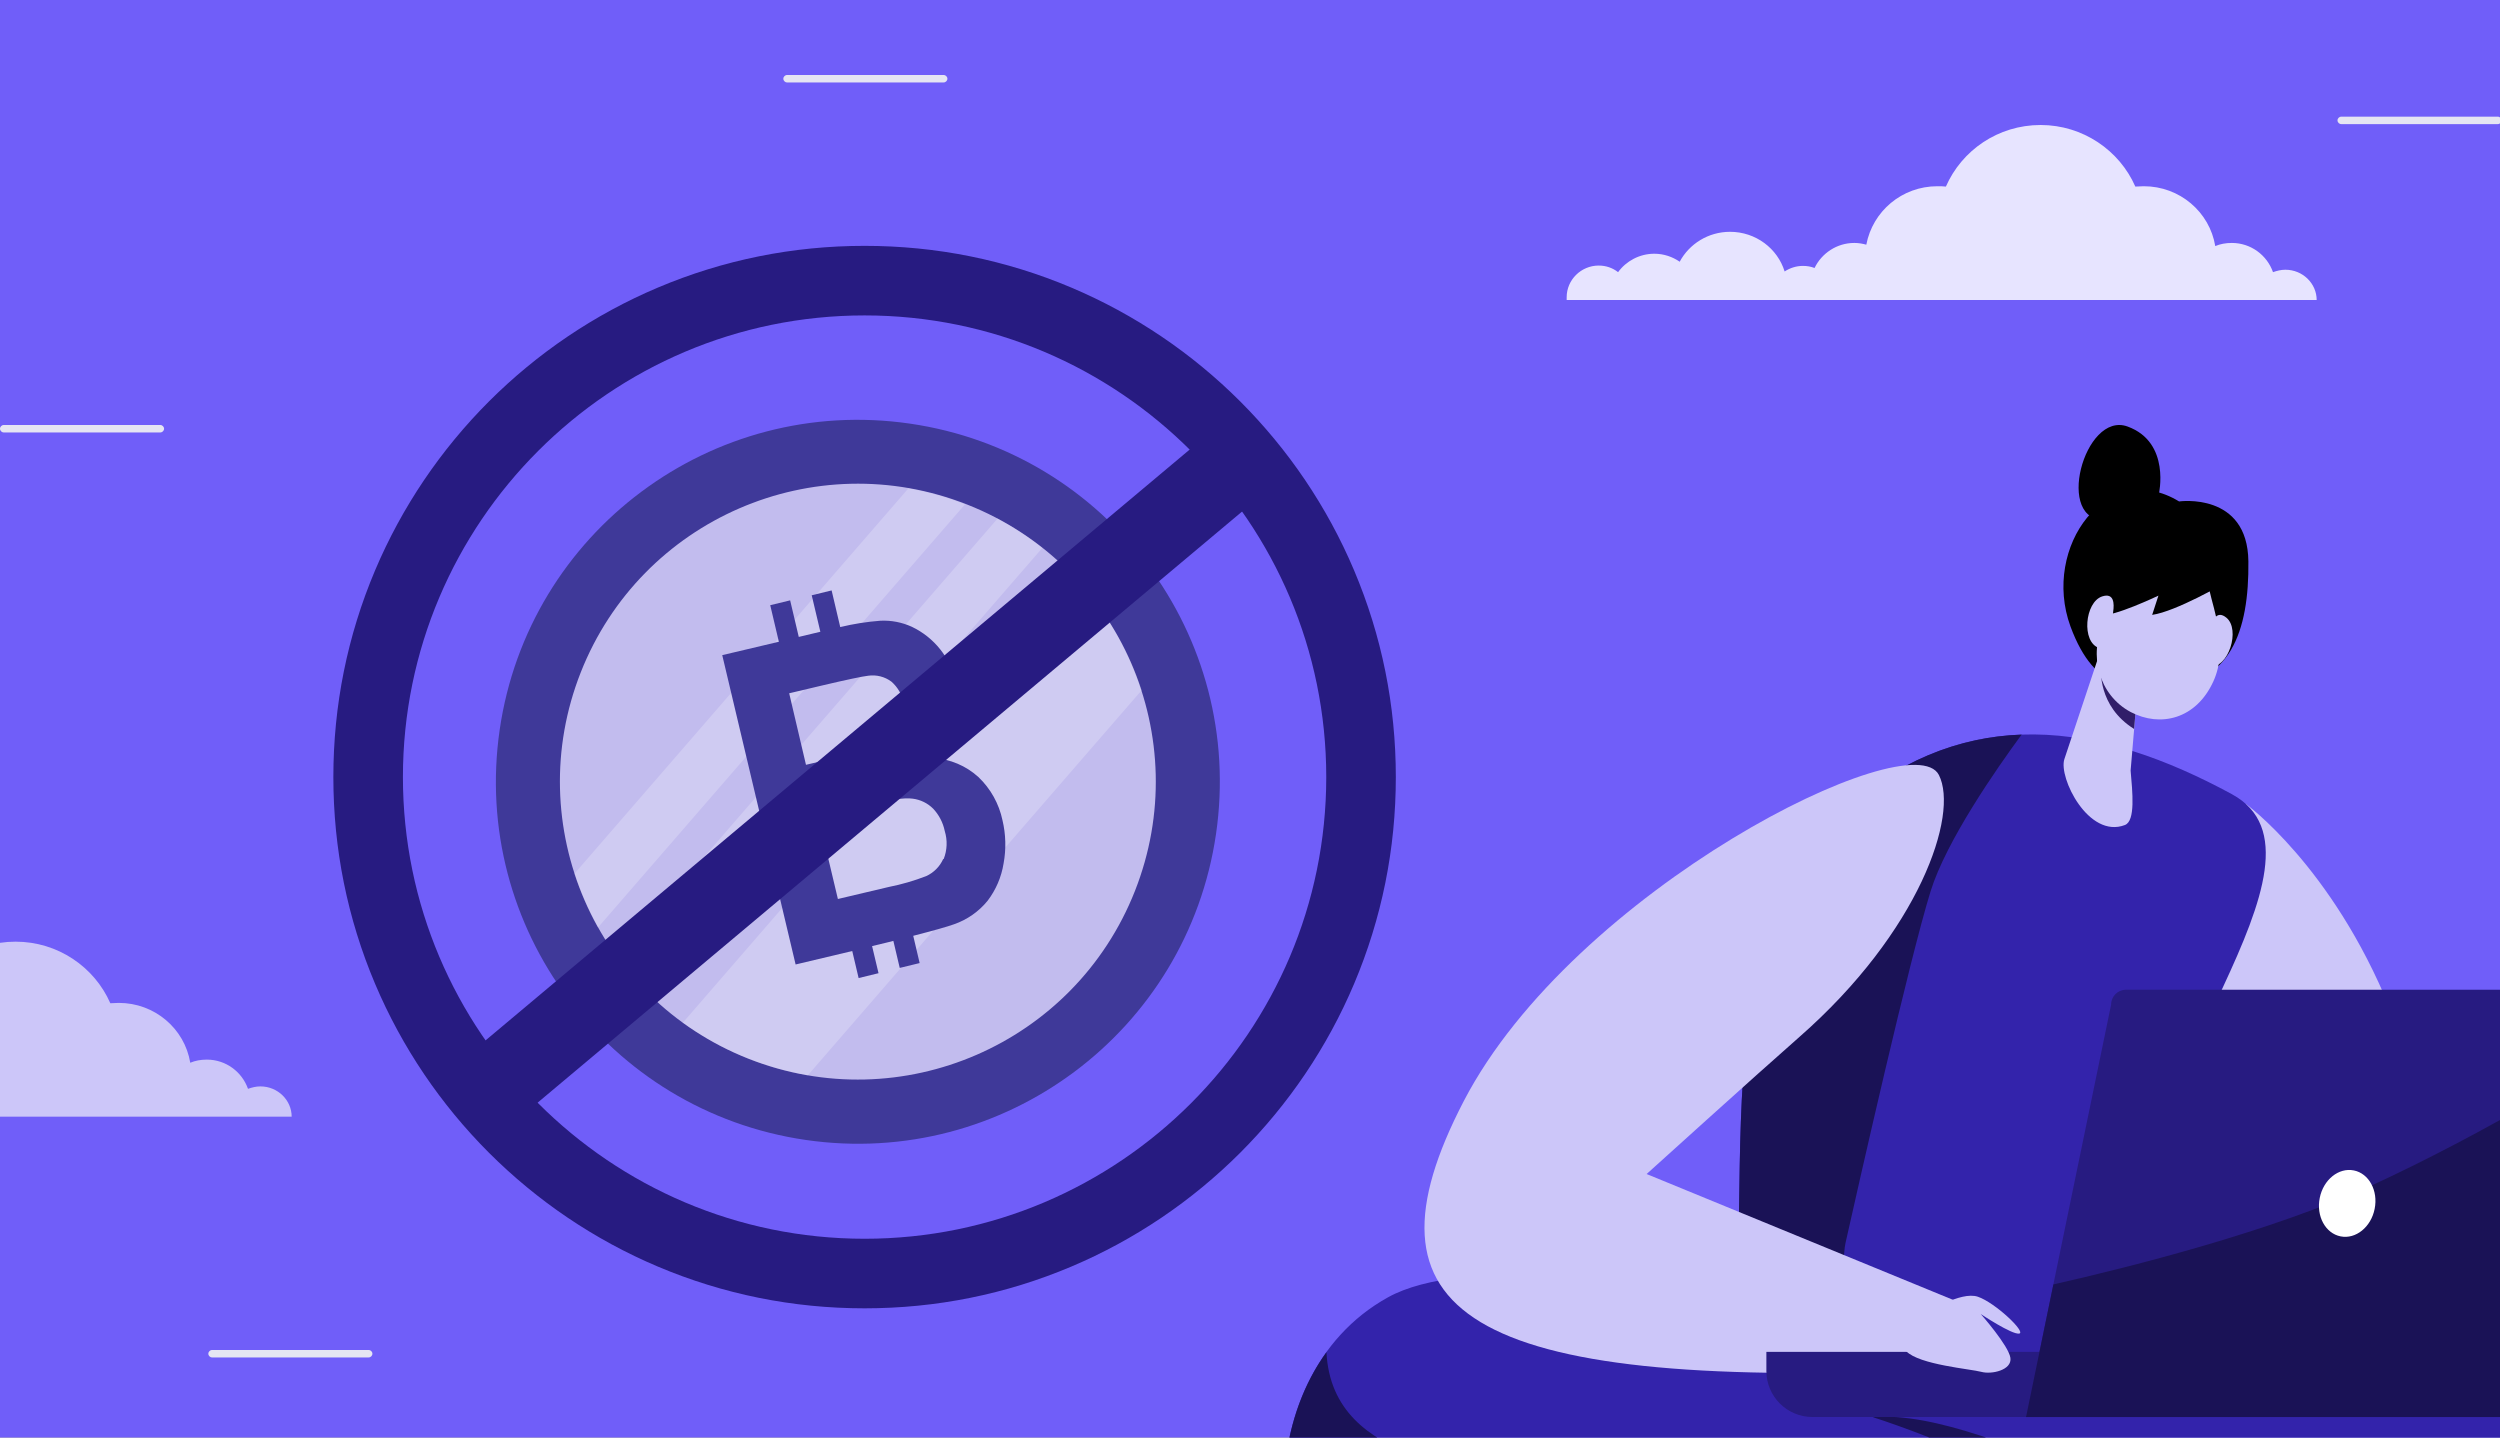 <?xml version="1.0" encoding="UTF-8"?> <svg xmlns="http://www.w3.org/2000/svg" width="600" height="345" viewBox="0 0 600 345" fill="none"><rect x="0" y="0" width="600" height="345" fill="#808080" stroke="none"/><g clip-path="url(#clip0_3165:998)"><rect width="600" height="345" fill="#705EF9"></rect><path d="M548.479 64.736C547.465 64.736 546.451 64.986 545.521 65.32C544.084 61.229 540.197 58.306 535.634 58.306C534.197 58.306 532.845 58.557 531.662 59.058C530.31 50.875 523.127 44.696 514.507 44.696C513.831 44.696 513.155 44.779 512.479 44.779C508.676 36.095 499.887 30 489.746 30C479.521 30 470.817 36.095 467.014 44.779C466.338 44.696 465.662 44.696 464.986 44.696C456.451 44.696 449.437 50.708 447.915 58.724C446.986 58.473 446.056 58.306 445.042 58.306C440.817 58.306 437.183 60.811 435.493 64.318C434.648 63.984 433.718 63.817 432.704 63.817C431.099 63.817 429.577 64.318 428.31 65.153C426.62 59.642 421.38 55.634 415.211 55.634C409.972 55.634 405.408 58.557 403.127 62.815C401.437 61.646 399.324 60.895 397.042 60.895C393.493 60.895 390.282 62.648 388.338 65.32C387.07 64.318 385.465 63.734 383.69 63.734C379.465 63.734 376 67.157 376 71.332C376 71.582 376 71.749 376 72H386.394H391.38H401.859H407.606H424.93H428.563H435.07H440.394H450.873H454.845H472.338H478.845H500.479H506.986H525.662H528.451H540.958H545.521H556C556 68.076 552.704 64.736 548.479 64.736Z" fill="#E7E4FF"></path><path d="M62.479 260.736C61.465 260.736 60.451 260.986 59.521 261.32C58.084 257.229 54.197 254.306 49.634 254.306C48.197 254.306 46.845 254.557 45.662 255.058C44.31 246.875 37.127 240.696 28.507 240.696C27.831 240.696 27.155 240.779 26.479 240.779C22.676 232.095 13.887 226 3.746 226C-6.479 226 -15.183 232.095 -18.986 240.779C-19.662 240.696 -20.338 240.696 -21.014 240.696C-29.549 240.696 -36.563 246.708 -38.084 254.724C-39.014 254.473 -39.944 254.306 -40.958 254.306C-45.183 254.306 -48.817 256.811 -50.507 260.318C-51.352 259.984 -52.282 259.817 -53.296 259.817C-54.901 259.817 -56.423 260.318 -57.69 261.153C-59.38 255.642 -64.62 251.634 -70.789 251.634C-76.028 251.634 -80.592 254.557 -82.873 258.815C-84.563 257.646 -86.676 256.895 -88.958 256.895C-92.507 256.895 -95.718 258.648 -97.662 261.32C-98.93 260.318 -100.535 259.734 -102.31 259.734C-106.535 259.734 -110 263.157 -110 267.332C-110 267.583 -110 267.75 -110 268H-99.606H-94.62H-84.141H-78.394H-61.071H-57.437H-50.93H-45.606H-35.127H-31.155H-13.662H-7.155H14.479H20.986H39.662H42.451H54.958H59.521H70C70 264.076 66.704 260.736 62.479 260.736Z" fill="#CCC6F9"></path><path d="M599.483 29.787H561.894C561.417 29.787 561 29.37 561 28.894C561 28.417 561.417 28 561.894 28H599.483C599.959 28 600.376 28.417 600.376 28.894C600.376 29.37 599.959 29.787 599.483 29.787Z" fill="#E5E5F3"></path><path d="M599.483 291.787H561.894C561.417 291.787 561 291.37 561 290.894C561 290.417 561.417 290 561.894 290H599.483C599.959 290 600.376 290.417 600.376 290.894C600.376 291.37 599.959 291.787 599.483 291.787Z" fill="#E5E5F3"></path><path d="M88.483 325.787H50.894C50.417 325.787 50 325.37 50 324.894C50 324.417 50.417 324 50.894 324H88.483C88.959 324 89.376 324.417 89.376 324.894C89.376 325.37 88.959 325.787 88.483 325.787Z" fill="#E5E5F3"></path><path d="M226.483 19.787H188.894C188.417 19.787 188 19.37 188 18.894C188 18.417 188.417 18 188.894 18H226.483C226.959 18 227.376 18.417 227.376 18.894C227.376 19.37 226.959 19.787 226.483 19.787Z" fill="#E5E5F3"></path><path d="M38.483 103.787H0.894C0.417 103.787 0 103.37 0 102.894C0 102.417 0.417 102 0.894 102H38.483C38.959 102 39.376 102.417 39.376 102.894C39.376 103.37 38.959 103.787 38.483 103.787Z" fill="#E5E5F3"></path><path d="M193.395 273.591C240.871 280.49 284.95 247.597 291.849 200.122C298.749 152.647 265.855 108.567 218.38 101.668C170.904 94.769 126.825 127.662 119.926 175.137C113.026 222.612 145.92 266.692 193.395 273.591Z" fill="#3F3999"></path><path d="M272.378 213.851C286.88 177.129 268.866 135.603 232.143 121.102C195.42 106.6 153.894 124.614 139.393 161.337C124.892 198.059 142.905 239.585 179.628 254.086C216.351 268.588 257.877 250.574 272.378 213.851Z" fill="#C2BCEE"></path><path opacity="0.22" d="M239.395 124.478L148.126 229.712C150.654 233.187 153.493 236.424 156.608 239.382L250.157 131.506C246.79 128.842 243.188 126.489 239.395 124.478V124.478ZM257.138 137.817L163.887 245.44C172.77 251.912 183.031 256.24 193.866 258.085L274.001 165.655C270.587 155.206 264.818 145.682 257.138 137.817V137.817ZM217.975 117.258L137.859 209.691C139.315 214.172 141.207 218.499 143.508 222.611L231.605 121.041C227.202 119.316 222.639 118.03 217.983 117.203L217.975 117.258Z" fill="white"></path><path d="M234.806 186.48C231.831 183.782 228.028 182.175 224.02 181.92C226.51 179.79 228.306 176.964 229.177 173.805C230.146 170.499 230.219 166.994 229.389 163.651C228.748 160.791 227.465 158.115 225.637 155.824C223.81 153.533 221.485 151.688 218.84 150.428C216.473 149.345 213.881 148.847 211.282 148.976C208.038 149.223 204.819 149.731 201.657 150.496L199.59 141.702L194.812 142.866L196.884 151.623L191.705 152.859L189.635 144.084L184.857 145.248L186.927 154.023L173.339 157.234L190.948 231.475L204.539 228.246L206.068 234.732L210.846 233.568L209.301 227.062L213.153 226.134L214.407 225.815L215.937 232.3L220.715 231.136L219.175 224.594C224.118 223.323 227.413 222.39 228.983 221.819C232.126 220.723 234.904 218.779 237.01 216.202C239.019 213.569 240.343 210.479 240.863 207.209C241.494 203.783 241.404 200.264 240.599 196.875C239.767 192.902 237.747 189.277 234.806 186.48ZM189.404 166.389L196.988 164.592C203.224 163.119 207 162.33 208.36 162.175C210.34 161.89 212.351 162.403 213.952 163.601C215.492 164.957 216.534 166.79 216.912 168.807C217.506 170.891 217.301 173.121 216.338 175.061C215.309 176.904 213.637 178.302 211.641 178.988C210.423 179.442 207.263 180.21 202.095 181.503L193.434 183.553L189.404 166.389ZM226.37 206.162C225.551 207.983 224.096 209.443 222.279 210.27C219.372 211.393 216.372 212.263 213.315 212.87L201.094 215.759L196.377 195.912L207.057 193.394C213.064 191.962 217.056 191.39 219.034 191.678C220.899 191.909 222.633 192.756 223.962 194.085C225.364 195.576 226.324 197.427 226.735 199.432C227.422 201.644 227.332 204.024 226.479 206.178L226.37 206.162Z" fill="#3F3999"></path><path d="M207.502 313.999C190.293 313.999 173.596 310.627 157.872 303.976C150.315 300.781 143.028 296.825 136.211 292.22C129.461 287.66 123.115 282.423 117.347 276.656C111.58 270.889 106.343 264.542 101.784 257.793C97.179 250.976 93.223 243.689 90.027 236.132C83.378 220.408 80.005 203.709 80.005 186.501C80.005 169.292 83.378 152.595 90.027 136.871C93.223 129.314 97.179 122.027 101.784 115.21C106.344 108.46 111.58 102.114 117.347 96.346C123.114 90.579 129.461 85.342 136.211 80.783C143.028 76.178 150.315 72.222 157.872 69.026C173.596 62.377 190.294 59.004 207.502 59.004C224.709 59.004 241.408 62.377 257.132 69.026C264.688 72.222 271.976 76.178 278.792 80.783C285.542 85.342 291.888 90.579 297.656 96.346C303.423 102.113 308.66 108.46 313.22 115.21C317.824 122.027 321.78 129.314 324.976 136.871C331.627 152.595 334.999 169.293 334.999 186.501C334.999 203.709 331.627 220.407 324.976 236.131C321.78 243.687 317.824 250.975 313.22 257.791C308.66 264.541 303.423 270.887 297.656 276.655C291.889 282.422 285.542 287.659 278.792 292.219C271.976 296.823 264.688 300.779 257.132 303.975C241.409 310.626 224.71 313.999 207.502 313.999ZM207.502 75.7C146.407 75.7 96.701 125.406 96.701 186.501C96.701 247.597 146.407 297.301 207.502 297.301C268.596 297.301 318.302 247.595 318.302 186.501C318.303 125.406 268.598 75.7 207.502 75.7Z" fill="#271B81"></path><path d="M119.304 272.796L106.783 257.874L295.107 99.853L307.628 114.774L300.167 121.035L126.766 266.536L119.304 272.796Z" fill="#271B81"></path><path d="M522.979 120.347C522.979 120.347 539.425 118.012 539.611 134.725C539.812 151.437 535.275 164.825 518.302 164.825C511.938 164.825 502.925 166.65 496.916 150.355C489.901 131.2 505.852 109.88 522.979 120.347Z" fill="black"></path><path d="M538.944 192.902C538.944 192.902 559.664 207.852 573.555 242.019C587.446 276.186 592.401 292.048 567.36 306.41C542.304 320.773 502.924 245.9 502.521 225.137C502.118 204.374 538.944 192.902 538.944 192.902Z" fill="#CCC6F9"></path><path d="M540.369 334.454C528.352 320.88 517.961 310.182 515.313 297.102C508.391 262.951 564.109 206.027 535.615 190.582C504.581 173.762 471.689 167.5 440.656 195.761C404.419 228.753 425.743 311.666 411.279 336.85C437.047 341.473 500.865 350.455 540.369 334.454Z" fill="#3323AB"></path><path d="M440.655 195.746C455.212 182.496 470.187 176.838 485.192 176.297C479.06 184.63 467.105 201.837 463.357 213.865C458.247 230.299 446.044 284.394 442.931 298.277C441.816 303.24 442.73 320.895 444.372 341.519C430.93 340.112 419.269 338.257 411.278 336.819C425.758 311.666 404.418 228.738 440.655 195.746Z" fill="#1A1256"></path><path d="M560.919 297.102C521.6 315.531 477.574 321.529 434.864 313.644C395.762 306.424 351.085 301.4 333.121 311.356C298.232 330.666 301.05 388.61 333.121 413.872C365.193 439.134 527.903 441.36 583.466 428.729C639.029 416.099 740.245 352.217 692.61 292.789C664.968 258.297 605.75 276.092 560.919 297.102Z" fill="#3323AB"></path><path d="M573.725 374.774C594.755 374.496 625.928 353.13 645.224 340.097C664.519 327.049 670.76 332.862 693.462 320.231C698.247 317.572 701.205 314.634 702.909 311.65C719.417 365.111 633.176 417.459 583.466 428.761C575.692 430.523 565.828 432.007 554.523 433.167C548.096 422.7 543.311 408.724 534.113 393.357C514.353 360.365 449.451 340.112 449.451 340.112C478.967 337.701 531.728 375.331 573.725 374.774Z" fill="#1A1256"></path><path d="M465.339 186.006C458.82 173.081 377.658 213.494 351.286 264.296C324.914 315.098 351.518 333.341 462.196 328.873L469.211 312.16L395.188 281.766C395.188 281.766 421.747 257.741 431.89 248.836C460.663 223.589 470.156 195.529 465.339 186.006Z" fill="#CCC6F9"></path><path d="M504.317 155.58L495.444 182.202C494.004 186.593 501.236 201.357 509.985 198.003C512.54 197.013 511.797 190.118 511.348 184.939L513.438 160.311L504.317 155.58Z" fill="#CCC6F9"></path><path d="M512.185 174.951C503.343 169.448 504.256 160.419 504.256 160.419L513.13 163.836L512.185 174.951Z" fill="#311E69"></path><path d="M509.878 139.657L504.984 149.412C501.113 157.142 503.745 166.866 511.395 170.902C518.472 174.612 527.083 172.618 531.217 163.512C534.887 155.426 531.233 146.258 530.288 141.775C528.136 131.525 516.32 128.866 509.878 139.657Z" fill="#CCC6F9"></path><path d="M529.622 153.338C530.04 152.472 530.319 151.56 530.551 150.632C530.985 148.87 532.038 146.334 534.361 148.267C537.721 151.081 534.887 160.388 530.335 160.017C526.943 159.769 528.569 155.518 529.622 153.338Z" fill="#CCC6F9"></path><path d="M533.848 139.997C533.848 139.997 522.296 146.737 516.52 147.572L518.022 142.95C518.022 142.95 507.011 148.206 504.224 147.572C501.436 146.938 500.678 132.87 508.931 129.731C517.201 126.608 537.751 127.397 533.848 139.997Z" fill="black"></path><path d="M507.012 149.613C506.95 148.654 507.027 147.696 507.167 146.753C507.43 144.944 507.414 142.207 504.534 143.135C500.353 144.48 499.455 154.158 503.822 155.534C507.058 156.57 507.167 152.025 507.012 149.613Z" fill="#CCC6F9"></path><path d="M518.1 118.693C518.1 118.693 521.074 106.186 510.621 102.367C500.183 98.548 492.889 125.82 505.65 124.753C518.394 123.686 518.1 118.693 518.1 118.693Z" fill="black"></path><path d="M510.233 237.534H636.861C638.828 237.534 640.423 239.127 640.423 241.09L619.997 327.141C619.997 334.284 614.19 340.081 607.035 340.081H486.246L506.671 241.09C506.671 239.127 508.266 237.534 510.233 237.534Z" fill="#271B81"></path><path d="M619.998 324.437V327.142C619.998 334.285 614.191 340.082 607.036 340.082H434.988C428.887 340.082 423.931 335.135 423.931 329.044V324.452H619.998V324.437Z" fill="#271B81"></path><path d="M640.408 240.937C640.408 240.998 640.424 241.045 640.424 241.107L619.998 327.158C619.998 334.3 614.191 340.098 607.036 340.098H486.247L492.813 308.265C511.55 304.014 545.372 295.48 569.266 284.472C593.409 273.356 630.854 252.563 640.408 240.937Z" fill="#1A1256"></path><path d="M569.916 290.13C569.049 294.505 565.379 297.458 561.74 296.731C558.101 296.004 555.855 291.877 556.738 287.501C557.605 283.126 561.275 280.173 564.914 280.9C568.554 281.627 570.799 285.754 569.916 290.13Z" fill="white"></path><path d="M462.382 315.129C462.382 315.129 470.527 309.795 474.693 311.218C478.859 312.64 486.354 319.752 484.604 320.061C482.854 320.355 475.374 315.361 475.374 315.361C475.374 315.361 482.08 322.952 482.498 325.889C482.916 328.827 477.976 329.924 475.514 329.244C473.052 328.564 460.616 327.544 457.504 324.297C454.407 321.066 462.382 315.129 462.382 315.129Z" fill="#CCC6F9"></path><path d="M318.347 324.528C319.772 352.666 356.381 350.826 367.732 359.468C379.656 368.528 388.158 381.561 427.879 383.261C467.6 384.962 494.267 389.492 517.774 395.166C534.189 399.123 539.191 421.324 540.709 434.357C469.629 439.644 358.951 434.249 333.105 413.888C306.594 393.001 300.105 349.79 318.347 324.528Z" fill="#1A1256"></path></g><defs><clipPath id="clip0_3165:998"><rect width="600" height="345" fill="white"></rect></clipPath></defs></svg> 